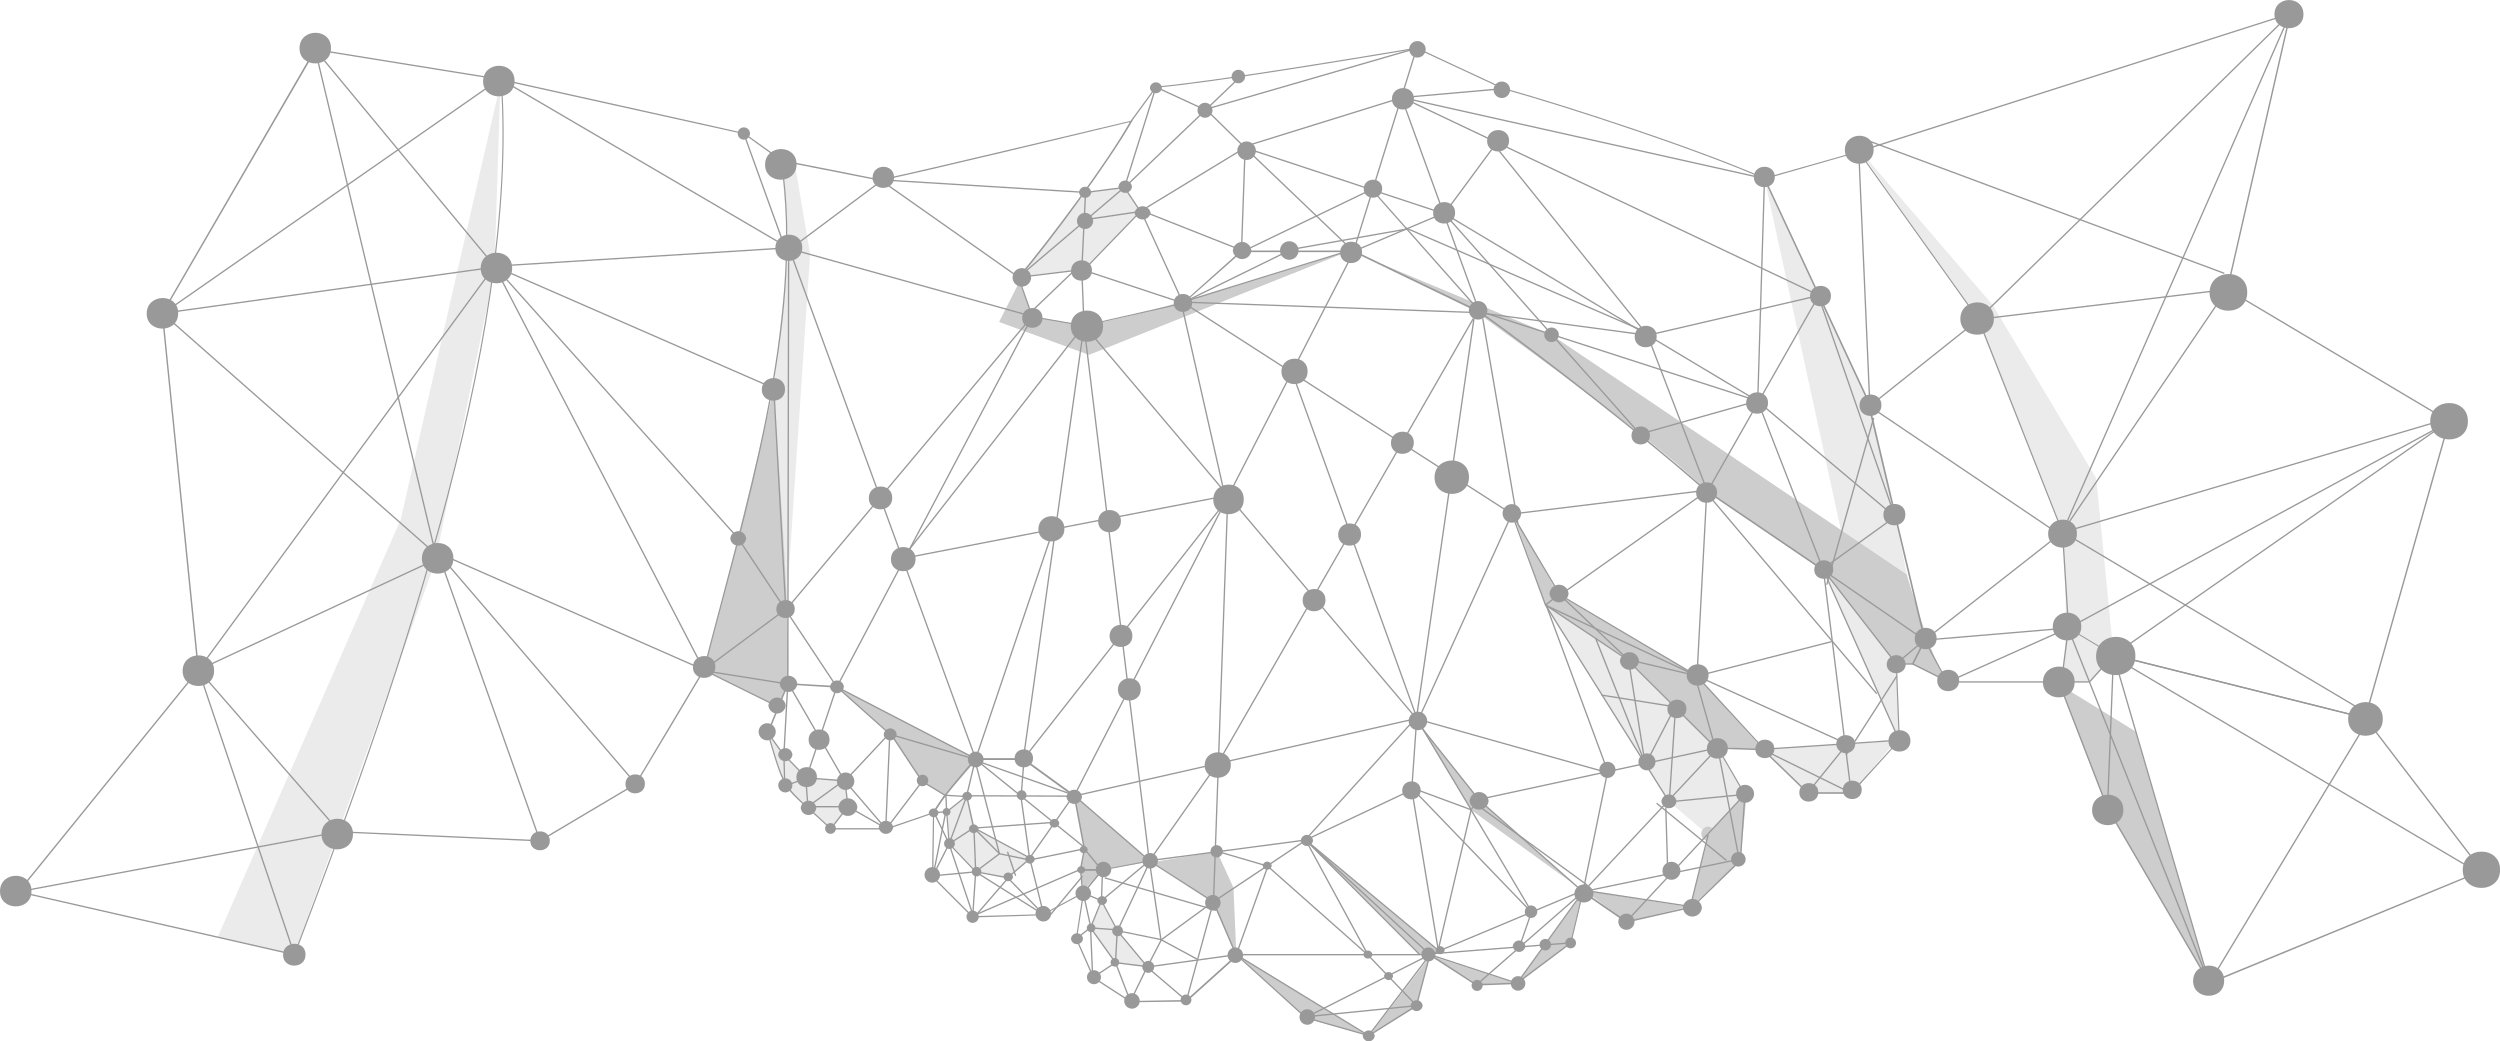 <svg xmlns="http://www.w3.org/2000/svg" id="Layer_1" data-name="Layer 1" viewBox="0 0 464.75 193.6"><defs><style>.cls-1{opacity:0.4;}.cls-2{fill:#ccc;}.cls-3{fill:#818181;}.cls-4{fill:#010101;}</style></defs><g class="cls-1"><path class="cls-2" d="M64.29,333.56l34-77.58c4.5-19.79,14-61.39,18.52-80.92l-1.11,34.68-11,54.18c-5.5,15.22-21,58.33-26.18,73ZM369.42,187.27l21.92,31.38,15.87,40c.5,6.46,1.11,21.28-.18,27.58h5.2l4.46-5.16-3.21-32.73-19.22-32.17Zm7.43,109.8-.37-14-13.28-17Zm-25.72,1.58,8.91,8.08,7.9.09,8.26-9.56Zm-21.71,2.53,4.67,7.31,7.24,6.13,6.9-7.31-5.09-8.85-7.52-7-9.38-9.4L311.18,272Zm-159-95.41-2.86,26L170,272.14l4.39-65.47-2.86-16.85-2.51-.56ZM366,257.93l12.25,8.22c-1.22-6.54-5.23-24.64-6.73-31.39-4.83-10.37-14.67-31.25-19.59-41.6Zm-139.48,74,4.65,6.5,5.94.75-5.43-6.36-3.11-5.9Zm-26.28-15.6,5,5.3,5.92,1,4.14-3.53-10.3-5.57-1.46-6.13-3.71,3ZM173.7,304a64.39,64.39,0,0,1-6.94-7.94c3.24,11.76,3,9.3,11.47,17.41l3.2-4.11-.56-4.81Zm39.53-93.14,11.87-1.3,10.7-10.87L233,194.28l-7.39.93Z" transform="translate(-23.79 -159.43)"></path><path class="cls-3" d="M299.13,308.49l18.2,16L297.27,310l-9.61-15.88Zm6-53.39,5.95,16.81,15.41,10.21,16,16.16,9,.46-12.26-13.65L313.52,270Zm36.45,59.1L338,328.13l9.33-8.77,1.19-12.61Zm-15.46,16.58L337.43,328l-19.17-3.06ZM154.64,284l13.93,6.87,1.67-4.27c.69-9.21-2-45-2.67-54.76C164.61,244.87,158.16,271.13,154.64,284Zm54.88-64.72,16.71,6.12,48.71-19.45c-11.28,3.66-38,12-49.4,14l-9.84-1.66-2.37-6.56Zm66.39-12.73,21.92,10.59c9.34,6.78,35.67,25.68,43.36,33.71l21.61,14.76,13.49,17.13,3.07.14,5.94,3c-2.26-4.27-5.69-15-7.06-19.69l-66-44.48Zm14.26,130.7,8.31,5.16,6.78-.28Zm25.67-2.55,2.23-9.29L305.7,342.32Zm-28.69,11.7,2.37-9L278.1,352.23ZM266.53,315.6l21.18,21.26a10.46,10.46,0,0,0,3.73-.51Zm-17.27,11.65,4.37,9.66-.54-12.47L250,317.69l-12.26,2.08Zm-20.33-6.18,8.75-1.48-14.14-12.21,1.86,9.79-.77,3.84.54,3.92ZM189.28,296l5.85,8.77,4.5,2.42,5.85-6.64-26.09-13.4ZM254,337.12l12.64,11.66,11.32,3.1Zm152.58-50.45,9,23.31,18.76,31.76L420.77,295.4Zm-65.28,26.42a1.35,1.35,0,0,0,0,2.69A1.35,1.35,0,0,0,341.33,313.09Z" transform="translate(-23.79 -159.43)"></path><path class="cls-4" d="M278.25,352.08l-11.78-3.36S253.58,337,253.54,337l.17-.18L266.6,348.5l11.62,3.32L287,346.3l2.54-9.59,8.75,5.64,7.44-.27,10-7.47L318,325l8.19,5.65,12.17-2.77,8.85-8.58.83-12.17-5.11-8.8,8.63.29,8.36,8.08h8l8.84-9.67-.55-14.12-13.48-17.35-22.12-15c-9.78-8.81-31-25.34-41.79-33l-23.36-11.26H254.61s-10.84,9.63-10.89,9.61-18.41,4.2-18.43,4.18l-9.68-1.69L213,211c5.67-6.76,16.54-21.25,20.82-28.88-9.55,2.3-37.25,9-46.4,10.92l-18.25-3.59c4.44,30-7.07,65.76-14.38,94.49l13.83,6.83-.11.22-14-6.92c7.36-28.89,18.91-64.81,14.4-94.93.14,0,18.36,3.6,18.52,3.65,9-1.89,37.53-8.8,46.94-11-4.36,7.74-15.31,22.47-21.08,29.31l2.51,7.12,9.52,1.66,18.33-4.17L254.51,206h21l23.4,11.28c10.82,7.7,32,24.19,41.8,33,0,0,22.17,15,22.17,15.06l13.54,17.43s.55,14.27.56,14.3L368,307h-8.18l-8.36-8.09-8.09-.26,4.92,8.47s-.84,12.31-.84,12.34l-9,8.7-12.35,2.8-8-5.5-2.2,9.34-10.09,7.57-7.6.28-8.53-5.5-2.47,9.36Z" transform="translate(-23.79 -159.43)"></path><path class="cls-4" d="M412.28,286.33H386l-6.82-3.41,2.26-4.53-10.57-44.51L351.69,192.7c-11.46-5.12-36.23-13.31-48.42-16.69l-16.14-7.51c-10.65,1.8-38,6.33-48.38,7.23L234.19,182l-.2-.14,4.62-6.33c10.38-.9,37.95-5.47,48.56-7.26l16.19,7.54c12.21,3.39,36.94,11.56,48.42,16.7l17.6-5,22.35,31.3s15.62,39.58,15.61,39.59l1.11,17.77,8.43,5.05Zm-26.21-.25h26.1l4.32-4.86-8.28-5s-1.13-17.86-1.12-17.87L391.5,218.85l-22.22-31.11L352,192.69s19.18,41.11,19.17,41.12l10.6,44.61-2.2,4.39Z" transform="translate(-23.79 -159.43)"></path><path class="cls-4" d="M78.58,337.05,27,325.28l33.52-41.34-6.68-66.29s28.46-49.12,28.47-49.14l34.74,5.6C120.74,223.31,95.82,291.79,78.58,337.05ZM27.46,325.13l51,11.63c17.19-45.14,42-113.42,38.39-162.43l-34.35-5.54L54.11,217.71,60.8,284Z" transform="translate(-23.79 -159.43)"></path><path class="cls-4" d="M124.22,315.86l-37.37-1.67v-.25l37.29,1.67,17.77-10.55,12.61-21.15.22.13s-12.63,21.22-12.67,21.22Z" transform="translate(-23.79 -159.43)"></path><path class="cls-4" d="M169,189.36l-6.94-5-45.11-10,.06-.24s45.17,10,45.17,10.05l7,5Z" transform="translate(-23.79 -159.43)"></path><path class="cls-4" d="M434.46,342.36l-19-32.69-9.06-23.42.23-.09,9.06,23.4L434.57,342,485,321.25l-21.67-28.33s15.58-55.08,15.59-55.13l-41.22-24.51,11.67-51.13-80,25.56-.08-.24,80.44-25.69L438,213.16l41.23,24.52s-15.59,55.13-15.61,55.19l21.79,28.49Z" transform="translate(-23.79 -159.43)"></path><path class="cls-4" d="M188.65,313.63H178.18c-9.07-8.61-8.14-5.68-11.79-18,0,0,3.75-9.18,3.77-9.22l9.23.56,10.45,9.34,5.48,8.3,4.26,2.56-2.14,3.43Zm-10.37-.25h10.33l8.66-2.95,2-3.14-4.11-2.48-5.47-8.31-10.36-9.24-9-.55-3.66,9C170.11,307.54,169.58,305.17,178.28,313.38Z" transform="translate(-23.79 -159.43)"></path><path class="cls-4" d="M204.55,330l-7.5-7.51.18-12c1.1-2.38,6.11-8.09,7.87-10.12h9l9.54,6.93,1.87,9.91-.71,3.78H229l-3.74,4.5-7.64,4.1Zm-7.26-7.61,7.36,7.35,12.92-.36,7.56-4.07,3.35-4h-4l.76-4-1.84-9.77-9.4-6.82h-8.82c-1.73,2-6.65,7.6-7.73,9.94Z" transform="translate(-23.79 -159.43)"></path><path class="cls-4" d="M233.91,345.76l-6.94-4.5L223.78,334s1.31-8.58,1.32-8.61l3.57-4.33,8.83-1.69,12,7.66s4.3,10.12,4.32,10.15-9.34,8.39-9.39,8.44Zm-6.74-4.67,6.81,4.42,10.31-.18,9.19-8.27-4.22-9.91-11.81-7.57-8.64,1.65-3.48,4.22L224,333.92Z" transform="translate(-23.79 -159.43)"></path><polygon class="cls-4" points="189.36 51.68 189.33 51.44 201.55 49.95 211.85 39.29 208.97 34.98 201.81 35.9 201.77 35.65 209.09 34.71 212.16 39.32 201.66 50.19 189.36 51.68"></polygon><path class="cls-4" d="M237.17,339.27l-6.08-.76-4.72-6.6,2.17-5.32,3.07,5.75,8.27,1.69Zm-5.94-1,5.8.72,2.48-4.79-8.06-1.65c0-.06-2.85-5.33-2.88-5.39l-1.92,4.71Z" transform="translate(-23.79 -159.43)"></path><path class="cls-4" d="M211.13,322.74l-6-1.13-5-5.26-.47-6.06,3.92-3.13,1.34,6.1,4.77,4.78,5.6,1.15Zm-5.91-1.36,5.84,1.09,3.67-3.14-5.18-1.07-4.88-4.88-1.26-5.78-3.51,2.81.45,5.83Z" transform="translate(-23.79 -159.43)"></path><polygon class="cls-4" points="157.78 150.09 150.18 150.09 150.18 149.84 157.5 149.84 156.97 145.28 149.85 144.72 145.86 140.6 146.01 146.08 145.77 146.09 145.59 139.97 149.96 144.48 157.19 145.04 157.78 150.09"></polygon><rect class="cls-4" x="169.69" y="304.68" width="4.03" height="0.25" transform="translate(-121.44 -77.88) rotate(-20.95)"></rect><rect class="cls-4" x="173.66" y="304.21" width="0.25" height="5.19" transform="translate(-46.61 -145.34) rotate(-4.36)"></rect><rect class="cls-4" x="173.18" y="306.82" width="8.34" height="0.25" transform="translate(-170.19 3.09) rotate(-35.94)"></rect><rect class="cls-4" x="197.26" y="311.9" width="9.11" height="0.25" transform="translate(-184.54 234.05) rotate(-69.77)"></rect><rect class="cls-4" x="204.87" y="313.39" width="0.25" height="8.11" transform="translate(-36.35 -150.96) rotate(-2.3)"></rect><rect class="cls-4" x="199.79" y="314.68" width="5.43" height="0.25" transform="translate(-162.93 2.44) rotate(-33.13)"></rect><rect class="cls-4" x="204.61" y="319.72" width="5.49" height="0.25" transform="translate(-174.39 29.37) rotate(-36.94)"></rect><rect class="cls-4" x="210.23" y="318.03" width="0.25" height="4.7" transform="matrix(0.95, -0.32, 0.32, 0.95, -114.31, -76.47)"></rect><rect class="cls-4" x="228.31" y="335.26" width="6.02" height="0.25" transform="translate(-140.02 388.57) rotate(-86.86)"></rect><rect class="cls-4" x="228.9" y="329.56" width="0.25" height="5.03" transform="translate(-142.86 376.52) rotate(-85.76)"></rect><rect class="cls-4" x="234.19" y="331.44" width="0.25" height="8.7" transform="translate(-184.45 68.39) rotate(-39.8)"></rect><rect class="cls-4" x="167.9" y="295.2" width="0.25" height="5.12" transform="translate(-166.17 -5) rotate(-35.78)"></rect><rect class="cls-4" x="163.3" y="293.02" width="13.16" height="0.25" transform="translate(-155.9 287.33) rotate(-86.87)"></rect><rect class="cls-4" x="167.61" y="295.46" width="17.82" height="0.25" transform="translate(-183.53 210.05) rotate(-71.55)"></rect><rect class="cls-4" x="178.86" y="300.05" width="12.32" height="0.25" transform="translate(-184.32 70.49) rotate(-46.86)"></rect><rect class="cls-4" x="175.42" y="285.13" width="0.25" height="20.76" transform="translate(-148 -32.12) rotate(-29.99)"></rect><rect class="cls-4" x="177.22" y="311.33" width="5.21" height="0.25" transform="translate(-200.16 102.34) rotate(-52.06)"></rect><rect class="cls-4" x="184.9" y="307.31" width="0.25" height="8.29" transform="translate(-200.98 158.28) rotate(-60.28)"></rect><rect class="cls-4" x="186.67" y="308.93" width="10.49" height="0.25" transform="translate(-194.12 116.03) rotate(-52.86)"></rect><rect class="cls-4" x="184.48" y="303.07" width="0.25" height="11.87" transform="translate(-180.52 35.31) rotate(-40.64)"></rect><rect class="cls-4" x="179.92" y="304.47" width="17.85" height="0.25" transform="translate(-147.38 320.73) rotate(-87.54)"></rect><rect class="cls-4" x="200.88" y="303.96" width="6.78" height="0.25" transform="translate(-162.75 272.67) rotate(-76.56)"></rect><rect class="cls-4" x="201.34" y="305.56" width="0.25" height="3.68" transform="translate(-141.85 329.61) rotate(-86.38)"></rect><rect class="cls-4" x="197.45" y="310.3" width="2.33" height="0.25" transform="translate(-41.94 -147.04) rotate(-3.42)"></rect><rect class="cls-4" x="199.58" y="307.14" width="0.25" height="3.21" transform="translate(-37.02 -150.46) rotate(-2.49)"></rect><rect class="cls-4" x="195.39" y="319.14" width="6.67" height="0.25" transform="translate(-199.72 192.35) rotate(-63.06)"></rect><rect class="cls-4" x="198.72" y="310.17" width="0.25" height="6.44" transform="translate(-139.83 -42.53) rotate(-25.64)"></rect><rect class="cls-4" x="192.53" y="316.1" width="11.88" height="0.25" transform="translate(-174.23 289.66) rotate(-78.74)"></rect><rect class="cls-4" x="202.36" y="315.92" width="0.25" height="14.11" transform="translate(-116.29 -77.91) rotate(-18.61)"></rect><rect class="cls-4" x="197.2" y="321.74" width="7.97" height="0.25" transform="translate(-52.78 -139.38) rotate(-5.32)"></rect><rect class="cls-4" x="200.69" y="325.55" width="8.38" height="0.25" transform="translate(-157.47 349.04) rotate(-86.19)"></rect><rect class="cls-4" x="214.32" y="321.24" width="0.25" height="9.55" transform="translate(-190.68 83.75) rotate(-44.41)"></rect><rect class="cls-4" x="203.18" y="326.27" width="9.58" height="0.25" transform="translate(-198.72 110.59) rotate(-49.12)"></rect><rect class="cls-4" x="215.83" y="325.15" width="10.78" height="0.25" transform="matrix(0.64, -0.77, 0.77, 0.64, -194.24, 129.18)"></rect><rect class="cls-4" x="224.75" y="321.11" width="0.25" height="4.59" transform="translate(-53.8 -136.35) rotate(-5.51)"></rect><rect class="cls-4" x="211.35" y="318" width="0.25" height="14.92" transform="translate(-200.41 171.84) rotate(-57.84)"></rect><rect class="cls-4" x="216.37" y="318.78" width="0.25" height="10.66" transform="translate(-95.73 -97.48) rotate(-13.99)"></rect><rect class="cls-4" x="203.85" y="325.24" width="21.62" height="0.25" transform="translate(-135.41 -47.35) rotate(-23.41)"></rect><rect class="cls-4" x="207.21" y="300.49" width="0.25" height="17.95" transform="translate(-95.47 -96.77) rotate(-14.68)"></rect><rect class="cls-4" x="209.87" y="310.21" width="0.25" height="11.84" transform="translate(-191.72 191.56) rotate(-61.68)"></rect><rect class="cls-4" x="214.28" y="307.46" width="0.25" height="11.53" transform="translate(-65.22 -126.62) rotate(-7.98)"></rect><rect class="cls-4" x="213.26" y="297.51" width="0.25" height="19.8" transform="translate(-118.57 360.28) rotate(-89.8)"></rect><rect class="cls-4" x="214.09" y="294.31" width="0.25" height="19.4" transform="translate(-167.54 245.45) rotate(-70.57)"></rect><rect class="cls-4" x="215.17" y="318.13" width="10.33" height="0.25" transform="translate(-83.01 -108.92) rotate(-11.54)"></rect><rect class="cls-4" x="212.22" y="313.07" width="14.05" height="0.25" transform="translate(-186.86 153.33) rotate(-54.94)"></rect><rect class="cls-4" x="215.15" y="295.91" width="0.25" height="25.8" transform="translate(-184 122.51) rotate(-51.03)"></rect><rect class="cls-4" x="225.77" y="323.88" width="5.76" height="0.25" transform="translate(-126.55 382.34) rotate(-88.1)"></rect><rect class="cls-4" x="226.63" y="324.18" width="0.25" height="3.9" transform="translate(-185.25 250.76) rotate(-67.41)"></rect><rect class="cls-4" x="223.56" y="332.79" width="3.31" height="0.25" transform="translate(-181.33 50.77) rotate(-38.15)"></rect><rect class="cls-4" x="225.77" y="325.45" width="0.25" height="6.52" transform="translate(-88.78 -103.61) rotate(-12.33)"></rect><rect class="cls-4" x="210.29" y="303.81" width="7.19" height="0.25" transform="translate(-129.61 334) rotate(-85.52)"></rect><rect class="cls-4" x="204.81" y="312.73" width="14.94" height="0.25" transform="translate(-45.55 -143.51) rotate(-4.09)"></rect><rect class="cls-4" x="226.79" y="339.58" width="4.76" height="0.25" transform="translate(-173.05 23.07) rotate(-33.44)"></rect><rect class="cls-4" x="226.59" y="331.89" width="0.25" height="9.2" transform="translate(-38.02 -149.4) rotate(-2.46)"></rect><rect class="cls-4" x="232.42" y="338.13" width="0.25" height="7.76" transform="translate(-131.07 -53.16) rotate(-21.04)"></rect><rect class="cls-4" x="240.51" y="337.43" width="0.25" height="9.73" transform="translate(-199.75 143.89) rotate(-49.55)"></rect><rect class="cls-4" x="237.32" y="336.13" width="19.06" height="0.25" transform="translate(-166.39 326.28) rotate(-74.71)"></rect><rect class="cls-4" x="231.91" y="342.26" width="7.23" height="0.25" transform="translate(-199.16 245.15) rotate(-64.09)"></rect><rect class="cls-4" x="237.11" y="337.91" width="16.59" height="0.25" transform="translate(-67.72 -122.69) rotate(-7.86)"></rect><rect class="cls-4" x="238.44" y="319.37" width="0.25" height="15.04" transform="translate(-68.7 -121.36) rotate(-8.34)"></rect><rect class="cls-4" x="238.84" y="313.27" width="0.25" height="21.62" transform="matrix(0.28, -0.96, 0.96, 0.28, -162.27, 304.89)"></rect><rect class="cls-4" x="227.21" y="323.04" width="11.6" height="0.25" transform="translate(-176.74 64.92) rotate(-39.85)"></rect><polygon class="cls-4" points="207.85 173.07 207.62 172.96 213.8 159.8 214.02 159.91 207.85 173.07"></polygon><rect class="cls-4" x="238.55" y="330.47" width="11.96" height="0.25" transform="translate(-171.8 48.66) rotate(-36.18)"></rect><rect class="cls-4" x="242.87" y="331.97" width="0.25" height="7.91" transform="translate(-191.85 230.69) rotate(-61.63)"></rect><rect class="cls-4" x="226.86" y="316.65" width="0.25" height="5.01" transform="translate(-174.72 56.94) rotate(-39.36)"></rect><rect class="cls-4" x="229.83" y="177.35" width="36.03" height="0.25"></rect><rect class="cls-4" x="266.58" y="347.28" width="20.62" height="0.25" transform="translate(-57.04 -130.1) rotate(-5.72)"></rect><rect class="cls-4" x="288.45" y="330.79" width="31.01" height="0.25" transform="translate(-128.14 -16.09) rotate(-22.76)"></rect><rect class="cls-4" x="289.8" y="335.58" width="26.08" height="0.25" transform="translate(-49.11 -134.73) rotate(-4.48)"></rect><rect class="cls-4" x="312.28" y="311.71" width="36.66" height="0.25" transform="translate(-146.77 180.73) rotate(-46.9)"></rect><rect class="cls-4" x="320.99" y="318.82" width="32.33" height="0.25" transform="translate(-149.81 189.03) rotate(-47.06)"></rect><rect class="cls-4" x="317.76" y="322.07" width="29.68" height="0.25" transform="translate(-82.33 -85.11) rotate(-11.73)"></rect><rect class="cls-4" x="295.05" y="333.72" width="26.26" height="0.25" transform="translate(-167.33 125.61) rotate(-41.12)"></rect><rect class="cls-4" x="265.14" y="342.63" width="25.91" height="0.25" transform="translate(-148.52 2.88) rotate(-26.82)"></rect><rect class="cls-4" x="345.01" y="298.27" width="0.25" height="21.09" transform="translate(-76.02 -88.5) rotate(-10.91)"></rect><rect class="cls-4" x="328.21" y="316.27" width="0.25" height="20.38" transform="translate(-67.57 442.55) rotate(-81.35)"></rect><rect class="cls-4" x="359.59" y="293.62" width="0.25" height="18.31" transform="translate(-94.49 332.62) rotate(-63.82)"></rect><rect class="cls-4" x="369.69" y="263.97" width="0.25" height="34.59" transform="translate(-106.22 15.28) rotate(-24)"></rect><rect class="cls-4" x="351.47" y="297.78" width="25.41" height="0.25" transform="translate(-42.77 -134.6) rotate(-3.81)"></rect><rect class="cls-4" x="357.77" y="302.33" width="11.22" height="0.25" transform="translate(-124.1 235.31) rotate(-51.03)"></rect><rect class="cls-4" x="365.24" y="265.43" width="0.25" height="41.55" transform="translate(-56.37 -112.07) rotate(-7.1)"></rect><rect class="cls-4" x="332.7" y="321.25" width="13.92" height="0.25" transform="translate(-77.69 414.46) rotate(-76.1)"></rect><polygon class="cls-4" points="282.12 182.84 281.92 182.69 294.18 165.7 294.38 165.85 282.12 182.84"></polygon><rect class="cls-4" x="297.61" y="331.05" width="0.25" height="17" transform="translate(-141.43 357.35) rotate(-71.86)"></rect><rect class="cls-4" x="265.81" y="330.01" width="0.25" height="28.84" transform="translate(-190.43 232.24) rotate(-58.56)"></rect><rect class="cls-4" x="274.5" y="344.3" width="18.89" height="0.25" transform="translate(-185.88 202.74) rotate(-52.78)"></rect><rect class="cls-4" x="277.97" y="310.53" width="0.25" height="31.44" transform="translate(-174.07 150.2) rotate(-47.33)"></rect><rect class="cls-4" x="292.67" y="291.11" width="0.25" height="19.03" transform="translate(-147.25 87.92) rotate(-38.46)"></rect><rect class="cls-4" x="308.27" y="303.71" width="0.25" height="25.85" transform="translate(-156.9 178.33) rotate(-48.49)"></rect><rect class="cls-4" x="277" y="311.23" width="0.25" height="30.01" transform="translate(-173.23 131.13) rotate(-44.87)"></rect><polygon class="cls-4" points="267.27 176.73 242.66 156.26 242.82 156.07 267.43 176.54 267.27 176.73"></polygon><rect class="cls-4" x="292.09" y="291.68" width="0.25" height="19.7" transform="translate(-137.2 33.55) rotate(-30.92)"></rect><rect class="cls-4" x="307.55" y="304.7" width="0.25" height="25.78" transform="matrix(0.59, -0.81, 0.81, 0.59, -154.13, 218.79)"></rect><rect class="cls-4" x="296.71" y="309.06" width="2.43" height="0.25" transform="translate(-155.22 153.66) rotate(-46.58)"></rect><rect class="cls-4" x="309.22" y="253.79" width="0.25" height="17.49" transform="translate(-114.41 34.95) rotate(-30.65)"></rect><rect class="cls-4" x="345.39" y="282.65" width="0.25" height="18.53" transform="translate(-130.22 151.18) rotate(-42.56)"></rect><rect class="cls-4" x="326.4" y="262.79" width="0.25" height="29.56" transform="translate(-102.39 257.94) rotate(-59.41)"></rect><rect class="cls-4" x="334.52" y="278.53" width="0.25" height="23.7" transform="translate(-131.02 163.48) rotate(-45.16)"></rect><rect class="cls-4" x="307.87" y="254.45" width="0.25" height="18.01" transform="translate(-95.85 -36.81) rotate(-20.21)"></rect><rect class="cls-4" x="318.59" y="267.94" width="0.25" height="18.12" transform="translate(-112.45 228.73) rotate(-56.26)"></rect><rect class="cls-4" x="310.76" y="270.81" width="3.1" height="0.25" transform="translate(-124.69 97.29) rotate(-38.97)"></rect><rect class="cls-4" x="332.62" y="276.88" width="0.25" height="13.36" transform="translate(-43.39 382.94) rotate(-76.74)"></rect><rect class="cls-4" x="341.02" y="284.83" width="0.25" height="14.17" transform="matrix(0.96, -0.27, 0.27, 0.96, -89.68, -57.04)"></rect><rect class="cls-4" x="320.04" y="267.32" width="0.25" height="17.54" transform="translate(-124.28 158.85) rotate(-46.5)"></rect><rect class="cls-4" x="325.09" y="263.04" width="0.25" height="30.98" transform="translate(-88.66 295.67) rotate(-64.93)"></rect><rect class="cls-4" x="352.95" y="276.17" width="0.25" height="30.38" transform="translate(-81.81 333.31) rotate(-65.63)"></rect><rect class="cls-4" x="298.2" y="303.15" width="45.46" height="0.25" transform="translate(-80.58 -84.86) rotate(-12.19)"></rect><rect class="cls-4" x="340.49" y="305.4" width="0.25" height="16.86" transform="matrix(0.63, -0.77, 0.77, 0.63, -141.78, 219.2)"></rect><rect class="cls-4" x="327.95" y="282" width="0.25" height="19.66" transform="translate(-65.85 -103.83) rotate(-9.11)"></rect><rect class="cls-4" x="326.01" y="299.73" width="17.31" height="0.25" transform="translate(-10.54 454.45) rotate(-86.19)"></rect><rect class="cls-4" x="326.38" y="296.07" width="12.02" height="0.25" transform="translate(-107.09 296.17) rotate(-62.68)"></rect><rect class="cls-4" x="334.05" y="307.67" width="14.14" height="0.25" transform="translate(-52.21 -124.67) rotate(-5.6)"></rect><polygon class="cls-4" points="310.19 149.13 287.21 112.54 287.42 112.41 310.4 148.99 310.19 149.13"></polygon><rect class="cls-4" x="324.84" y="277.26" width="0.25" height="24.57" transform="translate(-107.62 -19.33) rotate(-21.62)"></rect><rect class="cls-4" x="328.21" y="282.85" width="0.25" height="13.82" transform="translate(-33.42 408.8) rotate(-80.92)"></rect><rect class="cls-4" x="334.17" y="308.49" width="0.25" height="12.82" transform="matrix(1, -0.03, 0.03, 1, -33.88, -148.37)"></rect><rect class="cls-4" x="316.76" y="270.55" width="0.25" height="33.27" transform="translate(-103.83 -31.44) rotate(-20.33)"></rect><rect class="cls-4" x="308.92" y="313.87" width="22.89" height="0.25" transform="translate(-75.38 405.31) rotate(-78.41)"></rect><rect class="cls-4" x="302.72" y="308.45" width="0.25" height="21.82" transform="translate(-144.42 40.03) rotate(-30.71)"></rect><rect class="cls-4" x="303.9" y="331.95" width="7.08" height="0.25" transform="translate(-130.88 354.2) rotate(-70.86)"></rect><rect class="cls-4" x="272.21" y="314.12" width="0.25" height="24.35" transform="translate(-146.41 9.86) rotate(-28.47)"></rect><rect class="cls-4" x="282.52" y="335.19" width="0.25" height="13" transform="translate(-181.69 131.59) rotate(-43.84)"></rect><rect class="cls-4" x="338.84" y="281.76" width="25.88" height="0.25" transform="translate(-82.73 -63.35) rotate(-14.36)"></rect><rect class="cls-4" x="218.1" y="202.21" width="14.27" height="0.25" transform="translate(-11.64 258) rotate(-87.2)"></rect><rect class="cls-4" x="210.07" y="202.51" width="25.82" height="0.25" transform="translate(-101.95 33.23) rotate(-40.37)"></rect><rect class="cls-4" x="225.39" y="199.38" width="10.47" height="0.25" transform="translate(-50.55 -123.46) rotate(-8.43)"></rect><rect class="cls-4" x="224.98" y="209.46" width="0.25" height="10.47" transform="translate(-32.3 -150.15) rotate(-2.32)"></rect><rect class="cls-4" x="213.94" y="213.73" width="12.72" height="0.25" transform="matrix(0.72, -0.69, 0.69, 0.72, -110.52, 52.2)"></rect><rect class="cls-4" x="234.27" y="202.88" width="0.25" height="19.59" transform="translate(-64.88 209.07) rotate(-71.71)"></rect><rect class="cls-4" x="239.6" y="197.68" width="0.25" height="18.76" transform="translate(-88.18 -41.02) rotate(-24.57)"></rect><rect class="cls-4" x="245.03" y="192.18" width="0.25" height="20.07" transform="translate(-56.85 196.38) rotate(-68.42)"></rect><rect class="cls-4" x="225.97" y="184.82" width="19.56" height="0.25" transform="translate(-34.96 195.27) rotate(-72.62)"></rect><rect class="cls-4" x="228.7" y="183.85" width="29.85" height="0.25" transform="translate(-83.39 60.01) rotate(-43.73)"></rect><rect class="cls-4" x="234.14" y="192.69" width="22.77" height="0.25" transform="translate(-88.25 -3.67) rotate(-31.33)"></rect><rect class="cls-4" x="265.19" y="182.59" width="0.25" height="27.84" transform="translate(-83.86 93.08) rotate(-46.29)"></rect><rect class="cls-4" x="245.28" y="196.39" width="19.25" height="0.25" transform="translate(25.75 284.92) rotate(-87.98)"></rect><rect class="cls-4" x="251.47" y="178.19" width="0.25" height="10.24" transform="translate(-79.24 75.12) rotate(-45.55)"></rect><rect class="cls-4" x="261.46" y="187.16" width="39.62" height="0.25" transform="translate(-4.86 240.85) rotate(-72.73)"></rect><rect class="cls-4" x="317.99" y="150.59" width="0.25" height="68.98" transform="translate(44.32 295.75) rotate(-77.4)"></rect><rect class="cls-4" x="350.94" y="249.84" width="32.3" height="0.25" transform="matrix(0.27, -0.96, 0.96, 0.27, 4.87, 378.12)"></rect><rect class="cls-4" x="352.5" y="123.31" width="3.06" height="0.25"></rect><rect class="cls-4" x="372.06" y="260.52" width="0.25" height="22.83" transform="translate(-86.61 264.98) rotate(-55.47)"></rect><rect class="cls-4" x="375.48" y="280.51" width="6.92" height="0.25" transform="translate(-115.48 150.59) rotate(-40.1)"></rect><rect class="cls-4" x="361.08" y="260.21" width="16.56" height="0.25" transform="translate(-106.3 105.59) rotate(-35.77)"></rect><rect class="cls-4" x="356.46" y="232.84" width="0.25" height="33.47" transform="translate(-89.96 -13.4) rotate(-21.23)"></rect><rect class="cls-4" x="368.54" y="226.75" width="25.9" height="0.25" transform="translate(-82.02 127.9) rotate(-38.57)"></rect><rect class="cls-4" x="370.23" y="187.57" width="0.25" height="46.85" transform="translate(-32.64 -143.08) rotate(-2.5)"></rect><rect class="cls-4" x="383.55" y="277.89" width="0.25" height="8.91" transform="translate(-111.4 53.47) rotate(-27.97)"></rect><rect class="cls-4" x="384.69" y="281.1" width="24.72" height="0.25" transform="translate(-104.03 27.27) rotate(-24.11)"></rect><rect class="cls-4" x="410.15" y="276.01" width="0.25" height="10.57" transform="translate(-98.65 11.87) rotate(-21.66)"></rect><rect class="cls-4" x="381.54" y="277.17" width="26.84" height="0.25" transform="translate(-45.7 -125.26) rotate(-4.82)"></rect><rect class="cls-4" x="378.13" y="268.25" width="32.54" height="0.25" transform="translate(-105.36 141.12) rotate(-38.1)"></rect><rect class="cls-4" x="389.17" y="224.81" width="0.25" height="43.11" transform="matrix(0.56, -0.83, 0.83, 0.56, -55.66, 273.68)"></rect><rect class="cls-4" x="330.35" y="232.6" width="42.29" height="0.25" transform="translate(-48.34 263.81) rotate(-60.38)"></rect><rect class="cls-4" x="291.41" y="176.39" width="0.25" height="41.99" transform="translate(-73.69 -47.95) rotate(-19.98)"></rect><rect class="cls-4" x="324.28" y="198.11" width="0.25" height="54.88" transform="translate(-13.65 305.59) rotate(-72.12)"></rect><polygon class="cls-4" points="251.71 46.82 251.61 46.59 268.23 39.56 268.32 39.79 251.71 46.82"></polygon><rect class="cls-4" x="321.5" y="182.53" width="0.25" height="68.34" transform="translate(-53.29 221.93) rotate(-59.1)"></rect><rect class="cls-4" x="254.51" y="181.99" width="30.63" height="0.25" transform="translate(-65.69 -71.13) rotate(-17.27)"></rect><rect class="cls-4" x="323.08" y="153.06" width="0.25" height="85.77" transform="translate(-16.18 244.5) rotate(-64.61)"></rect><rect class="cls-4" x="247.62" y="321.21" width="20.65" height="0.25" transform="translate(-158.72 37.63) rotate(-33.69)"></rect><rect class="cls-4" x="268.69" y="316.27" width="0.25" height="24.93" transform="translate(-179.3 152.6) rotate(-48.47)"></rect><rect class="cls-4" x="280.08" y="299.55" width="13.22" height="0.25" transform="translate(-56.18 405.16) rotate(-85.97)"></rect><rect class="cls-4" x="297.19" y="301.42" width="0.25" height="31.98" transform="translate(-160.82 135.74) rotate(-43.94)"></rect><rect class="cls-4" x="291.62" y="302.04" width="0.25" height="11.78" transform="translate(-122.05 315.35) rotate(-69.71)"></rect><rect class="cls-4" x="129.2" y="245.32" width="82.27" height="0.25" transform="translate(-99.24 255.85) rotate(-89.89)"></rect><rect class="cls-4" x="162.36" y="277.5" width="0.25" height="15.7" transform="translate(-168.6 241.67) rotate(-80.98)"></rect><rect class="cls-4" x="197.12" y="290.24" width="0.25" height="16.11" transform="translate(-168.25 244.33) rotate(-73.68)"></rect><rect class="cls-4" x="187.67" y="202.42" width="0.25" height="101.16" transform="translate(-99.23 -79.59) rotate(-20.08)"></rect><rect class="cls-4" x="192.12" y="279.29" width="0.25" height="29.07" transform="translate(-180.87 169.95) rotate(-62.62)"></rect><rect class="cls-4" x="170.06" y="256.77" width="0.25" height="33.13" transform="translate(-146.55 -19.75) rotate(-33.57)"></rect><rect class="cls-4" x="230.38" y="304.2" width="0.25" height="18.43" transform="translate(-181.1 122.91) rotate(-49.09)"></rect><rect class="cls-4" x="237.34" y="317.4" width="29.32" height="0.25" transform="translate(-63.16 -123.74) rotate(-7.52)"></rect><rect class="cls-4" x="265.48" y="310.81" width="21.79" height="0.25" transform="translate(-130.21 -11.38) rotate(-25.32)"></rect><rect class="cls-4" x="288.56" y="306.06" width="0.25" height="30.21" transform="translate(-72.26 -108.12) rotate(-9.38)"></rect><rect class="cls-4" x="304.85" y="279.57" width="0.25" height="37.04" transform="translate(-88.35 351.54) rotate(-74.29)"></rect><rect class="cls-4" x="222.47" y="300.05" width="65.95" height="0.25" transform="translate(-83.78 -95.6) rotate(-12.76)"></rect><rect class="cls-4" x="275.43" y="273.83" width="41.64" height="0.25" transform="translate(-99.58 270.72) rotate(-65.54)"></rect><rect class="cls-4" x="304.75" y="252.65" width="36.67" height="0.25" transform="translate(-52.04 -118.43) rotate(-6.96)"></rect><rect class="cls-4" x="256.11" y="208.61" width="0.25" height="95.79" transform="translate(-128.84 66.59) rotate(-40.21)"></rect><rect class="cls-4" x="274.13" y="198.87" width="0.25" height="72.85" transform="translate(-95.81 179.18) rotate(-57.24)"></rect><rect class="cls-4" x="301.46" y="216.84" width="0.25" height="38.46" transform="matrix(0.99, -0.17, 0.17, 0.99, -59.8, -104.23)"></rect><rect class="cls-4" x="242.89" y="210.61" width="32.92" height="0.25" transform="translate(-74.42 -73.54) rotate(-17.16)"></rect><rect class="cls-4" x="323.13" y="267.98" width="34.03" height="0.25" transform="translate(30.66 434.18) rotate(-86.97)"></rect><rect class="cls-4" x="363.18" y="228.03" width="0.25" height="33.41" transform="translate(-81.7 205.59) rotate(-49.9)"></rect><rect class="cls-4" x="179.01" y="260.09" width="81.36" height="0.25" transform="translate(-92.28 282.26) rotate(-82.03)"></rect><rect class="cls-4" x="193.08" y="188.62" width="0.25" height="46.71" transform="translate(-86.69 181.68) rotate(-74.41)"></rect><rect class="cls-4" x="200.16" y="186.21" width="0.25" height="31.46" transform="translate(-103.93 90.03) rotate(-54.86)"></rect><rect class="cls-4" x="168.57" y="199.17" width="21.39" height="0.25" transform="translate(-107.44 -12.41) rotate(-36.78)"></rect><rect class="cls-4" x="206.59" y="175.14" width="0.25" height="37.82" transform="translate(-23.45 229.02) rotate(-86.48)"></rect><rect class="cls-4" x="158.58" y="252.57" width="77.89" height="0.25" transform="translate(-141.94 150.05) rotate(-62.18)"></rect><rect class="cls-4" x="192.61" y="256.63" width="113.78" height="0.25" transform="translate(-116.69 201.93) rotate(-62.81)"></rect><rect class="cls-4" x="362.86" y="290.12" width="17.49" height="0.25" transform="matrix(0.54, -0.84, 0.84, 0.54, -96.58, 288.44)"></rect><rect class="cls-4" x="356.74" y="245.31" width="0.25" height="48.92" transform="translate(-113.6 135.13) rotate(-40.27)"></rect><rect class="cls-4" x="212.91" y="289.17" width="75.59" height="0.25" transform="translate(-71.03 370.23) rotate(-87.98)"></rect><rect class="cls-4" x="328.23" y="236.94" width="22.72" height="0.25" transform="translate(-75.38 -58.38) rotate(-15.75)"></rect><rect class="cls-4" x="288.96" y="192.41" width="16.44" height="0.25" transform="translate(-57.98 157.93) rotate(-53.58)"></rect><rect class="cls-4" x="273.65" y="173.51" width="0.25" height="39.03" transform="translate(-19.26 232.89) rotate(-71.69)"></rect><rect class="cls-4" x="270.9" y="189.14" width="0.25" height="54.84" transform="translate(21.17 320.28) rotate(-87.96)"></rect><rect class="cls-4" x="310.36" y="192.25" width="0.25" height="54.79" transform="translate(-91.35 101.87) rotate(-41.57)"></rect><rect class="cls-4" x="335.5" y="220.73" width="0.25" height="31.13" transform="translate(-86.14 -23.63) rotate(-20.98)"></rect><rect class="cls-4" x="314.12" y="203.7" width="0.25" height="31.9" transform="translate(31.11 342.6) rotate(-82.39)"></rect><polygon class="cls-4" points="274.82 57.77 255 35.39 255.18 35.23 275.01 57.6 274.82 57.77"></polygon><rect class="cls-4" x="253.52" y="200.28" width="26.5" height="0.25" transform="translate(-84.33 -23.84) rotate(-25.71)"></rect><rect class="cls-4" x="254.59" y="314.12" width="0.25" height="9.92" transform="translate(-146.86 314.48) rotate(-73.69)"></rect><rect class="cls-4" x="261.56" y="303.96" width="30.6" height="0.25" transform="translate(-158.17 145.27) rotate(-47.77)"></rect><rect class="cls-4" x="380.01" y="190.25" width="81.16" height="0.25" transform="translate(-36.88 189.26) rotate(-44.41)"></rect><rect class="cls-4" x="395.26" y="235.66" width="54.55" height="0.25" transform="translate(-33.71 293.41) rotate(-55.82)"></rect><rect class="cls-4" x="405.69" y="247.64" width="74.93" height="0.25" transform="translate(-75.82 -23.77) rotate(-16.45)"></rect><rect class="cls-4" x="439.96" y="262.92" width="0.25" height="48.24" transform="translate(31.08 484.94) rotate(-75.96)"></rect><rect class="cls-4" x="403.44" y="256.83" width="80.53" height="0.25" transform="translate(-92.62 83.11) rotate(-28.46)"></rect><rect class="cls-4" x="423.25" y="284.07" width="0.25" height="60.27" transform="translate(-109.97 19.4) rotate(-21.7)"></rect><rect class="cls-4" x="425.48" y="279.92" width="0.25" height="63.56" transform="translate(-94.14 -27.53) rotate(-16.29)"></rect><rect class="cls-4" x="439.96" y="262.92" width="0.25" height="48.24" transform="translate(31.08 484.94) rotate(-75.96)"></rect><rect class="cls-4" x="242.29" y="210.87" width="21.93" height="0.25" transform="translate(-90.81 -26.43) rotate(-26.11)"></rect><rect class="cls-4" x="263.11" y="203.81" width="22.44" height="0.25" transform="translate(-55.07 -108.63) rotate(-10.01)"></rect><rect class="cls-4" x="307.57" y="186.95" width="0.25" height="49.34" transform="translate(-32.7 250.23) rotate(-66.55)"></rect><rect class="cls-4" x="280.8" y="322.9" width="26.8" height="0.25" transform="translate(-111.33 376.13) rotate(-76.78)"></rect><rect class="cls-4" x="330.46" y="213.17" width="41.39" height="0.25" transform="translate(103.53 398.39) rotate(-88.26)"></rect><rect class="cls-4" x="329.62" y="217.92" width="32.75" height="0.25" transform="translate(-64.17 -75.45) rotate(-13.08)"></rect><rect class="cls-4" x="368.86" y="213.35" width="0.25" height="43.34" transform="translate(-80.44 -25.51) rotate(-19.13)"></rect><rect class="cls-4" x="168.63" y="231.58" width="0.25" height="41.22" transform="translate(-37.18 -149.94) rotate(-3.1)"></rect><rect class="cls-4" x="157.18" y="245.39" width="71.22" height="0.25" transform="translate(-143 75.95) rotate(-50)"></rect><rect class="cls-4" x="152.8" y="278.28" width="18.72" height="0.25" transform="translate(-157.77 -7.96) rotate(-36.58)"></rect><rect class="cls-4" x="114.59" y="260.62" width="0.25" height="56.74" transform="translate(-113.69 -104.56) rotate(-19.5)"></rect><rect class="cls-4" x="143.7" y="158.81" width="0.25" height="62.3" transform="translate(-116.57 58.66) rotate(-59.65)"></rect><rect class="cls-4" x="115.67" y="207.08" width="54.81" height="0.25" transform="translate(-36.47 -150.09) rotate(-3.58)"></rect><rect class="cls-4" x="129.82" y="246.13" width="0.25" height="53.97" transform="translate(-196.17 122.66) rotate(-66.26)"></rect><rect class="cls-4" x="141.56" y="191.93" width="0.25" height="56.66" transform="translate(-140.68 102.48) rotate(-66.4)"></rect><rect class="cls-4" x="135.1" y="204.16" width="0.25" height="84.71" transform="translate(-122.13 -69.46) rotate(-27.42)"></rect><rect class="cls-4" x="123.5" y="255.45" width="0.25" height="56.5" transform="translate(-178.66 -10.68) rotate(-40.6)"></rect><rect class="cls-4" x="53.68" y="213.24" width="62.65" height="0.25" transform="translate(-52.37 -145.69) rotate(-7.92)"></rect><rect class="cls-4" x="99.09" y="162.59" width="0.25" height="52.73" transform="translate(-121.53 -52.69) rotate(-39.64)"></rect><rect class="cls-4" x="58.36" y="273.41" width="49.48" height="0.25" transform="translate(-131.47 -98.81) rotate(-24.96)"></rect><rect class="cls-4" x="79.63" y="206.04" width="0.25" height="68.69" transform="translate(-177.13 -18.13) rotate(-48.62)"></rect><rect class="cls-4" x="73.64" y="279.08" width="0.25" height="39.89" transform="translate(-201.99 -37.54) rotate(-41.04)"></rect><rect class="cls-4" x="26.72" y="319.51" width="60.65" height="0.25" transform="translate(-81.54 -143.51) rotate(-10.59)"></rect><rect class="cls-4" x="401.91" y="295.28" width="28.44" height="0.25" transform="translate(80.9 540.24) rotate(-87.76)"></rect><rect class="cls-4" x="402.62" y="281.07" width="10.11" height="0.25" transform="translate(52.51 489.81) rotate(-82.6)"></rect><polygon class="cls-4" points="410.83 182.83 410.61 182.7 439.86 134.23 440.08 134.36 410.83 182.83"></polygon><rect class="cls-4" x="165.85" y="183.57" width="0.25" height="22.96" transform="translate(-80.19 -91.43) rotate(-19.86)"></rect><rect class="cls-4" x="138.41" y="200.66" width="0.25" height="67.47" transform="translate(-144.79 -7.35) rotate(-41.82)"></rect><rect class="cls-4" x="275.43" y="226.48" width="0.25" height="68.3" transform="translate(-95.9 -50.43) rotate(-19.84)"></rect><rect class="cls-4" x="247.83" y="328.57" width="17.45" height="0.25" transform="translate(-163.04 300.39) rotate(-70.36)"></rect><rect class="cls-4" x="310.69" y="260.18" width="33.7" height="0.25" transform="translate(-113.99 77.72) rotate(-35.3)"></rect><rect class="cls-4" x="315.64" y="181.23" width="0.25" height="45.57" transform="translate(-81.94 83.55) rotate(-38.82)"></rect><rect class="cls-4" x="246.92" y="173.96" width="41.04" height="0.25" transform="translate(-61.67 -78.16) rotate(-16.15)"></rect><rect class="cls-4" x="243.08" y="172.72" width="0.25" height="9.97" transform="translate(-43.85 164.62) rotate(-65.22)"></rect><rect class="cls-4" x="284.42" y="176.6" width="18.92" height="0.25" transform="translate(-38.19 -132.92) rotate(-5.04)"></rect><rect class="cls-4" x="190.94" y="257.28" width="61.67" height="0.25" transform="translate(-68.72 -112.53) rotate(-10.97)"></rect><rect class="cls-4" x="180.92" y="241.48" width="54.98" height="0.25" transform="translate(-134.06 97.98) rotate(-52.06)"></rect><rect class="cls-4" x="391.45" y="215.88" width="46.58" height="0.25" transform="translate(-46.6 -108.42) rotate(-6.85)"></rect><rect class="cls-4" x="409.87" y="259.34" width="76.04" height="0.25" transform="translate(-91.69 143.48) rotate(-34.9)"></rect><rect class="cls-4" x="202.17" y="275.9" width="62.24" height="0.25" transform="translate(-151.68 129.63) rotate(-51.86)"></rect><rect class="cls-4" x="189.63" y="279.14" width="45.46" height="0.25" transform="translate(-144 231.54) rotate(-71.32)"></rect><rect class="cls-4" x="255.11" y="254.84" width="74.98" height="0.25" transform="translate(-25.26 348.8) rotate(-81.81)"></rect><rect class="cls-4" x="226.56" y="259.74" width="94.97" height="0.25" transform="translate(-111.59 208.62) rotate(-60.13)"></rect><rect class="cls-4" x="247.41" y="215.36" width="0.25" height="37.29" transform="translate(-69.37 -98.97) rotate(-12.76)"></rect><rect class="cls-4" x="231.27" y="219.55" width="0.25" height="100.27" transform="translate(-54.79 -129.38) rotate(-6.96)"></rect><rect class="cls-4" x="232.68" y="310.12" width="22.49" height="0.25" transform="translate(-173.94 172.27) rotate(-54.94)"></rect><rect class="cls-4" x="41.65" y="246.33" width="93.08" height="0.25" transform="translate(-186.48 12.35) rotate(-53.74)"></rect><rect class="cls-4" x="69.46" y="282.52" width="0.25" height="55.85" transform="translate(-119.25 -120.98) rotate(-18.62)"></rect><rect class="cls-4" x="93.39" y="167.34" width="0.25" height="95.69" transform="translate(-71.23 -131.82) rotate(-13.43)"></rect><rect class="cls-4" x="47.84" y="195.76" width="75.18" height="0.25" transform="translate(-120.41 -75.48) rotate(-34.85)"></rect><rect class="cls-4" x="375.75" y="210.03" width="105.28" height="0.25" transform="translate(39.91 358.44) rotate(-66.29)"></rect><rect class="cls-4" x="435.24" y="242.35" width="0.25" height="65.51" transform="translate(-47.51 349.05) rotate(-59.24)"></rect><rect class="cls-4" x="451.3" y="262.96" width="0.25" height="78.28" transform="translate(-62.07 377.69) rotate(-59.43)"></rect><rect class="cls-4" x="403.78" y="164.05" width="0.25" height="72.62" transform="matrix(0.35, -0.94, 0.94, 0.35, 49.66, 347.65)"></rect><path class="cls-4" d="M441.55,213.78c.07,4.55-7.08,4.55-7,0S441.62,209.23,441.55,213.78Z" transform="translate(-23.79 -159.43)"></path><path class="cls-4" d="M452,162.06c.06,3.49-5.44,3.49-5.39,0S452,158.56,452,162.06Z" transform="translate(-23.79 -159.43)"></path><path class="cls-4" d="M353.73,192.33c0,2.53-3.94,2.53-3.9,0S353.77,189.8,353.73,192.33Z" transform="translate(-23.79 -159.43)"></path><path class="cls-4" d="M364.17,214.47c0,2.53-3.93,2.53-3.9,0S364.21,211.94,364.17,214.47Z" transform="translate(-23.79 -159.43)"></path><path class="cls-4" d="M343,251c0,2.53-3.93,2.53-3.9,0S343,248.44,343,251Z" transform="translate(-23.79 -159.43)"></path><path class="cls-4" d="M330.51,240.38c0,2.23-3.46,2.23-3.43,0S330.55,238.15,330.51,240.38Z" transform="translate(-23.79 -159.43)"></path><path class="cls-4" d="M306.56,254.87a1.72,1.72,0,0,1-3.44,0A1.72,1.72,0,0,1,306.56,254.87Z" transform="translate(-23.79 -159.43)"></path><path class="cls-4" d="M171.54,272.65c0,2.23-3.47,2.23-3.43,0S171.57,270.42,171.54,272.65Z" transform="translate(-23.79 -159.43)"></path><path class="cls-4" d="M266.87,228.47c.05,3.15-4.91,3.15-4.86,0S266.92,225.32,266.87,228.47Z" transform="translate(-23.79 -159.43)"></path><path class="cls-4" d="M252.6,301.65c0,3.16-4.91,3.16-4.86,0S252.64,298.5,252.6,301.65Z" transform="translate(-23.79 -159.43)"></path><path class="cls-4" d="M255,252.27c.06,3.67-5.72,3.67-5.66,0S255.05,248.59,255,252.27Z" transform="translate(-23.79 -159.43)"></path><path class="cls-4" d="M221.66,257.74c.05,3.13-4.88,3.13-4.83,0S221.71,254.6,221.66,257.74Z" transform="translate(-23.79 -159.43)"></path><path class="cls-4" d="M232.17,256.31c0,2.76-4.28,2.76-4.24,0S232.21,253.56,232.17,256.31Z" transform="translate(-23.79 -159.43)"></path><path class="cls-4" d="M234.3,277.64c0,2.75-4.28,2.75-4.24,0S234.34,274.89,234.3,277.64Z" transform="translate(-23.79 -159.43)"></path><path class="cls-4" d="M276.81,258.8c0,2.75-4.29,2.75-4.25,0S276.85,256.05,276.81,258.8Z" transform="translate(-23.79 -159.43)"></path><path class="cls-4" d="M286.62,241.74c0,2.75-4.29,2.75-4.25,0S286.66,239,286.62,241.74Z" transform="translate(-23.79 -159.43)"></path><path class="cls-4" d="M270.2,271c0,2.75-4.29,2.75-4.25,0S270.24,268.21,270.2,271Z" transform="translate(-23.79 -159.43)"></path><path class="cls-4" d="M235.86,287.59c0,2.76-4.29,2.76-4.25,0S235.9,284.84,235.86,287.59Z" transform="translate(-23.79 -159.43)"></path><path class="cls-4" d="M296.87,248.14c.06,4.15-6.46,4.15-6.4,0S296.93,244,296.87,248.14Z" transform="translate(-23.79 -159.43)"></path><path class="cls-4" d="M194,263.37c0,3-4.63,3-4.59,0S194,260.39,194,263.37Z" transform="translate(-23.79 -159.43)"></path><path class="cls-4" d="M189.66,252c0,2.83-4.4,2.83-4.36,0S189.7,249.15,189.66,252Z" transform="translate(-23.79 -159.43)"></path><path class="cls-4" d="M108.07,263.22c.06,3.8-5.9,3.8-5.85,0S108.13,259.43,108.07,263.22Z" transform="translate(-23.79 -159.43)"></path><path class="cls-4" d="M29.64,325.08c.06,3.8-5.9,3.8-5.85,0S29.7,321.29,29.64,325.08Z" transform="translate(-23.79 -159.43)"></path><path class="cls-4" d="M89.41,314.48c0,3.8-5.91,3.8-5.85,0S89.46,310.69,89.41,314.48Z" transform="translate(-23.79 -159.43)"></path><path class="cls-4" d="M171.87,190c0,3.79-5.91,3.79-5.85,0S171.92,186.16,171.87,190Z" transform="translate(-23.79 -159.43)"></path><path class="cls-4" d="M172.93,205.49c0,3.25-5.06,3.25-5,0S173,202.24,172.93,205.49Z" transform="translate(-23.79 -159.43)"></path><path class="cls-4" d="M169.73,231.82c0,2.8-4.36,2.8-4.32,0S169.77,229,169.73,231.82Z" transform="translate(-23.79 -159.43)"></path><path class="cls-4" d="M162.49,259.53a1.47,1.47,0,0,1-2.93,0A1.47,1.47,0,0,1,162.49,259.53Z" transform="translate(-23.79 -159.43)"></path><path class="cls-4" d="M190,192.4c0,2.62-4.08,2.62-4,0S190,189.78,190,192.4Z" transform="translate(-23.79 -159.43)"></path><path class="cls-4" d="M119.45,174.5c0,3.79-5.91,3.79-5.85,0S119.5,170.7,119.45,174.5Z" transform="translate(-23.79 -159.43)"></path><path class="cls-4" d="M119,209.25c.06,3.8-5.91,3.8-5.85,0S119,205.46,119,209.25Z" transform="translate(-23.79 -159.43)"></path><path class="cls-4" d="M56.91,217.68c.05,3.79-5.91,3.79-5.85,0S57,213.88,56.91,217.68Z" transform="translate(-23.79 -159.43)"></path><path class="cls-4" d="M85.32,168.37c.06,3.8-5.9,3.8-5.85,0S85.38,164.58,85.32,168.37Z" transform="translate(-23.79 -159.43)"></path><path class="cls-4" d="M63.59,284.11c.06,3.8-5.9,3.8-5.85,0S63.65,280.32,63.59,284.11Z" transform="translate(-23.79 -159.43)"></path><path class="cls-4" d="M156.78,283.42c0,2.71-4.22,2.71-4.18,0S156.82,280.71,156.78,283.42Z" transform="translate(-23.79 -159.43)"></path><path class="cls-4" d="M80.59,336.91c0,2.71-4.22,2.71-4.18,0S80.63,334.2,80.59,336.91Z" transform="translate(-23.79 -159.43)"></path><path class="cls-4" d="M143.68,305.15c0,2.35-3.65,2.35-3.62,0S143.72,302.8,143.68,305.15Z" transform="translate(-23.79 -159.43)"></path><path class="cls-4" d="M126,315.74c0,2.34-3.65,2.34-3.62,0S126,313.39,126,315.74Z" transform="translate(-23.79 -159.43)"></path><path class="cls-4" d="M289.1,293.45a1.72,1.72,0,0,1-3.44,0A1.72,1.72,0,0,1,289.1,293.45Z" transform="translate(-23.79 -159.43)"></path><path class="cls-4" d="M287.89,306.36c0,2.23-3.47,2.23-3.43,0S287.92,304.13,287.89,306.36Z" transform="translate(-23.79 -159.43)"></path><path class="cls-4" d="M215.83,300.41c0,2.23-3.46,2.23-3.43,0S215.87,298.19,215.83,300.41Z" transform="translate(-23.79 -159.43)"></path><path class="cls-4" d="M189.81,313.23a1.33,1.33,0,0,1-2.65,0A1.33,1.33,0,0,1,189.81,313.23Z" transform="translate(-23.79 -159.43)"></path><path class="cls-4" d="M219.18,329.29a1.44,1.44,0,0,1-2.88,0A1.44,1.44,0,0,1,219.18,329.29Z" transform="translate(-23.79 -159.43)"></path><path class="cls-4" d="M224.93,307.56a1.44,1.44,0,0,1-2.87,0A1.44,1.44,0,0,1,224.93,307.56Z" transform="translate(-23.79 -159.43)"></path><path class="cls-4" d="M205.74,329.85a1.14,1.14,0,0,1-2.28,0A1.14,1.14,0,0,1,205.74,329.85Z" transform="translate(-23.79 -159.43)"></path><path class="cls-4" d="M239.05,319.45a1.44,1.44,0,0,1-2.88,0A1.44,1.44,0,0,1,239.05,319.45Z" transform="translate(-23.79 -159.43)"></path><path class="cls-4" d="M226.61,325.49a1.44,1.44,0,0,1-2.88,0A1.44,1.44,0,0,1,226.61,325.49Z" transform="translate(-23.79 -159.43)"></path><path class="cls-4" d="M198.54,322.07a1.44,1.44,0,0,1-2.88,0A1.44,1.44,0,0,1,198.54,322.07Z" transform="translate(-23.79 -159.43)"></path><path class="cls-4" d="M230.37,321.07a1.44,1.44,0,0,1-2.88,0A1.44,1.44,0,0,1,230.37,321.07Z" transform="translate(-23.79 -159.43)"></path><path class="cls-4" d="M250.7,327.25a1.44,1.44,0,0,1-2.88,0A1.44,1.44,0,0,1,250.7,327.25Z" transform="translate(-23.79 -159.43)"></path><path class="cls-4" d="M254.88,337a1.44,1.44,0,0,1-2.88,0A1.44,1.44,0,0,1,254.88,337Z" transform="translate(-23.79 -159.43)"></path><path class="cls-4" d="M268.25,348.49a1.44,1.44,0,0,1-2.88,0A1.44,1.44,0,0,1,268.25,348.49Z" transform="translate(-23.79 -159.43)"></path><path class="cls-4" d="M228.46,341.09a1.3,1.3,0,0,1-2.6,0A1.3,1.3,0,0,1,228.46,341.09Z" transform="translate(-23.79 -159.43)"></path><path class="cls-4" d="M225.12,333.94a1.12,1.12,0,0,1-2.23,0A1.12,1.12,0,0,1,225.12,333.94Z" transform="translate(-23.79 -159.43)"></path><path class="cls-4" d="M229.59,326.84a.91.91,0,0,1-1.81,0A.91.91,0,0,1,229.59,326.84Z" transform="translate(-23.79 -159.43)"></path><path class="cls-4" d="M225.54,321.13a.76.76,0,0,1-1.51,0A.76.76,0,0,1,225.54,321.13Z" transform="translate(-23.79 -159.43)"></path><path class="cls-4" d="M226,317.37a.76.76,0,0,1-1.51,0A.76.76,0,0,1,226,317.37Z" transform="translate(-23.79 -159.43)"></path><path class="cls-4" d="M198.26,310.54a.91.91,0,0,1-1.81,0A.91.91,0,0,1,198.26,310.54Z" transform="translate(-23.79 -159.43)"></path><path class="cls-4" d="M171.09,305.43a1.31,1.31,0,0,1-2.62,0A1.31,1.31,0,0,1,171.09,305.43Z" transform="translate(-23.79 -159.43)"></path><path class="cls-4" d="M168,295.47a1.59,1.59,0,0,1-3.18,0A1.59,1.59,0,0,1,168,295.47Z" transform="translate(-23.79 -159.43)"></path><path class="cls-4" d="M172,286.56a1.63,1.63,0,0,1-3.25,0A1.63,1.63,0,0,1,172,286.56Z" transform="translate(-23.79 -159.43)"></path><path class="cls-4" d="M178,296.83c.17,2.52-3.79,2.72-3.89.2S177.89,294.31,178,296.83Z" transform="translate(-23.79 -159.43)"></path><path class="cls-4" d="M190.47,295.89a1.2,1.2,0,0,1-2.39.13A1.2,1.2,0,0,1,190.47,295.89Z" transform="translate(-23.79 -159.43)"></path><path class="cls-4" d="M180.66,287.05a1.28,1.28,0,0,1-2.55.13A1.28,1.28,0,0,1,180.66,287.05Z" transform="translate(-23.79 -159.43)"></path><path class="cls-4" d="M175.66,303.9c0,2.47-3.86,2.47-3.82,0S175.69,301.42,175.66,303.9Z" transform="translate(-23.79 -159.43)"></path><path class="cls-4" d="M182.61,304.66a1.62,1.62,0,0,1-3.24,0A1.62,1.62,0,0,1,182.61,304.66Z" transform="translate(-23.79 -159.43)"></path><path class="cls-4" d="M169.85,290.59a1.61,1.61,0,0,1-3.21,0A1.61,1.61,0,0,1,169.85,290.59Z" transform="translate(-23.79 -159.43)"></path><path class="cls-4" d="M179.18,313.44a1,1,0,0,1-2,0A1,1,0,0,1,179.18,313.44Z" transform="translate(-23.79 -159.43)"></path><path class="cls-4" d="M175.54,309.61a1.45,1.45,0,0,1-2.89,0A1.45,1.45,0,0,1,175.54,309.61Z" transform="translate(-23.79 -159.43)"></path><path class="cls-4" d="M183.17,309.47a1.77,1.77,0,0,1-3.53,0A1.77,1.77,0,0,1,183.17,309.47Z" transform="translate(-23.79 -159.43)"></path><path class="cls-4" d="M196.36,304.52a1.07,1.07,0,0,1-2.14,0A1.07,1.07,0,0,1,196.36,304.52Z" transform="translate(-23.79 -159.43)"></path><path class="cls-4" d="M206.64,300.62a1.46,1.46,0,0,1-2.92,0A1.46,1.46,0,0,1,206.64,300.62Z" transform="translate(-23.79 -159.43)"></path><path class="cls-4" d="M171.1,299.72a1.33,1.33,0,0,1-2.65,0A1.33,1.33,0,0,1,171.1,299.72Z" transform="translate(-23.79 -159.43)"></path><path class="cls-4" d="M204.49,307.44a.91.91,0,0,1-1.81,0A.91.91,0,0,1,204.49,307.44Z" transform="translate(-23.79 -159.43)"></path><path class="cls-4" d="M214.62,307.25a.91.91,0,0,1-1.82,0A.91.91,0,0,1,214.62,307.25Z" transform="translate(-23.79 -159.43)"></path><path class="cls-4" d="M200.48,310.36a.72.72,0,0,1-1.44,0A.72.72,0,0,1,200.48,310.36Z" transform="translate(-23.79 -159.43)"></path><path class="cls-4" d="M201.3,316.25a1,1,0,0,1-2,0A1,1,0,0,1,201.3,316.25Z" transform="translate(-23.79 -159.43)"></path><path class="cls-4" d="M205.7,313.5a.9.9,0,0,1-1.79,0A.9.9,0,0,1,205.7,313.5Z" transform="translate(-23.79 -159.43)"></path><path class="cls-4" d="M220.7,312.47a.9.9,0,0,1-1.79,0A.9.9,0,0,1,220.7,312.47Z" transform="translate(-23.79 -159.43)"></path><path class="cls-4" d="M206.22,321.47a.89.89,0,0,1-1.78,0A.89.89,0,0,1,206.22,321.47Z" transform="translate(-23.79 -159.43)"></path><path class="cls-4" d="M216.15,319.17a.9.9,0,0,1-1.79,0A.9.9,0,0,1,216.15,319.17Z" transform="translate(-23.79 -159.43)"></path><path class="cls-4" d="M212.11,322.44a.9.9,0,0,1-1.79,0A.9.9,0,0,1,212.11,322.44Z" transform="translate(-23.79 -159.43)"></path><path class="cls-4" d="M232.55,332.48a1,1,0,0,1-2,0A1,1,0,0,1,232.55,332.48Z" transform="translate(-23.79 -159.43)"></path><path class="cls-4" d="M227.43,331.93a.8.8,0,0,1-1.6,0A.8.8,0,0,1,227.43,331.93Z" transform="translate(-23.79 -159.43)"></path><path class="cls-4" d="M231.85,338.33a.8.8,0,0,1-1.6,0A.8.8,0,0,1,231.85,338.33Z" transform="translate(-23.79 -159.43)"></path><path class="cls-4" d="M238.36,339.17a1.11,1.11,0,0,1-2.22,0A1.11,1.11,0,0,1,238.36,339.17Z" transform="translate(-23.79 -159.43)"></path><path class="cls-4" d="M235.66,345.5a1.44,1.44,0,0,1-2.88,0A1.44,1.44,0,0,1,235.66,345.5Z" transform="translate(-23.79 -159.43)"></path><path class="cls-4" d="M245.27,345.31a1,1,0,0,1-2,0A1,1,0,0,1,245.27,345.31Z" transform="translate(-23.79 -159.43)"></path><path class="cls-4" d="M300.29,217.12a1.72,1.72,0,0,1-3.44,0A1.72,1.72,0,0,1,300.29,217.12Z" transform="translate(-23.79 -159.43)"></path><path class="cls-4" d="M265.19,206a1.72,1.72,0,0,1-3.44,0A1.72,1.72,0,0,1,265.19,206Z" transform="translate(-23.79 -159.43)"></path><path class="cls-4" d="M256.41,206a1.72,1.72,0,0,1-3.43,0A1.72,1.72,0,0,1,256.41,206Z" transform="translate(-23.79 -159.43)"></path><path class="cls-4" d="M245.41,215.75c0,2.22-3.46,2.22-3.43,0S245.45,213.52,245.41,215.75Z" transform="translate(-23.79 -159.43)"></path><path class="cls-4" d="M228.85,220.06c.05,3.87-6,3.87-6,0S228.9,216.2,228.85,220.06Z" transform="translate(-23.79 -159.43)"></path><path class="cls-4" d="M217.59,218.53c0,2.45-3.82,2.45-3.78,0S217.63,216.08,217.59,218.53Z" transform="translate(-23.79 -159.43)"></path><path class="cls-4" d="M227,200.5a1.49,1.49,0,0,1-3,0A1.49,1.49,0,0,1,227,200.5Z" transform="translate(-23.79 -159.43)"></path><path class="cls-4" d="M215.47,211a1.72,1.72,0,0,1-3.44,0A1.72,1.72,0,0,1,215.47,211Z" transform="translate(-23.79 -159.43)"></path><path class="cls-4" d="M237.7,199a1.53,1.53,0,0,1-3,0A1.53,1.53,0,0,1,237.7,199Z" transform="translate(-23.79 -159.43)"></path><path class="cls-4" d="M257.25,187.45a1.72,1.72,0,0,1-3.44,0A1.72,1.72,0,0,1,257.25,187.45Z" transform="translate(-23.79 -159.43)"></path><path class="cls-4" d="M280.74,194.51c0,2.23-3.47,2.23-3.43,0S280.77,192.28,280.74,194.51Z" transform="translate(-23.79 -159.43)"></path><path class="cls-4" d="M239.79,175.75a1.12,1.12,0,0,1-2.23,0A1.12,1.12,0,0,1,239.79,175.75Z" transform="translate(-23.79 -159.43)"></path><path class="cls-4" d="M249.19,179.93a1.39,1.39,0,0,1-2.78,0A1.39,1.39,0,0,1,249.19,179.93Z" transform="translate(-23.79 -159.43)"></path><path class="cls-4" d="M226.65,195.18a1.14,1.14,0,0,1-2.27,0A1.14,1.14,0,0,1,226.65,195.18Z" transform="translate(-23.79 -159.43)"></path><path class="cls-4" d="M163.21,184.25a1.14,1.14,0,0,1-2.28,0A1.14,1.14,0,0,1,163.21,184.25Z" transform="translate(-23.79 -159.43)"></path><path class="cls-4" d="M226.79,209.72c0,2.52-3.93,2.52-3.89,0S226.82,207.19,226.79,209.72Z" transform="translate(-23.79 -159.43)"></path><path class="cls-4" d="M234.22,194.14a1.26,1.26,0,0,1-2.51,0A1.26,1.26,0,0,1,234.22,194.14Z" transform="translate(-23.79 -159.43)"></path><path class="cls-4" d="M255.25,173.66a1.25,1.25,0,0,1-2.5,0A1.25,1.25,0,0,1,255.25,173.66Z" transform="translate(-23.79 -159.43)"></path><path class="cls-4" d="M313.57,221.67a1.35,1.35,0,0,1-2.7,0A1.35,1.35,0,0,1,313.57,221.67Z" transform="translate(-23.79 -159.43)"></path><path class="cls-4" d="M394.45,218.65c.06,4-6.29,4-6.23,0S394.51,214.62,394.45,218.65Z" transform="translate(-23.79 -159.43)"></path><path class="cls-4" d="M410.7,275.9c.05,3.44-5.35,3.44-5.3,0S410.76,272.46,410.7,275.9Z" transform="translate(-23.79 -159.43)"></path><path class="cls-4" d="M409.89,258.63c.05,3.47-5.4,3.47-5.35,0S409.94,255.16,409.89,258.63Z" transform="translate(-23.79 -159.43)"></path><path class="cls-4" d="M482.57,237.74c.07,4.51-7,4.51-7,0S482.64,233.22,482.57,237.74Z" transform="translate(-23.79 -159.43)"></path><path class="cls-4" d="M373.55,234.76c0,2.65-4.12,2.65-4.08,0S373.59,232.11,373.55,234.76Z" transform="translate(-23.79 -159.43)"></path><path class="cls-4" d="M378,255.1c0,2.65-4.12,2.65-4.09,0S378.05,252.45,378,255.1Z" transform="translate(-23.79 -159.43)"></path><path class="cls-4" d="M331.77,222c0,2.65-4.13,2.65-4.09,0S331.81,219.3,331.77,222Z" transform="translate(-23.79 -159.43)"></path><path class="cls-4" d="M294.3,199c0,2.65-4.13,2.65-4.09,0S294.34,196.32,294.3,199Z" transform="translate(-23.79 -159.43)"></path><path class="cls-4" d="M277,206.35c0,2.65-4.13,2.65-4.09,0S277.07,203.7,277,206.35Z" transform="translate(-23.79 -159.43)"></path><path class="cls-4" d="M304.33,185.6c0,2.65-4.13,2.65-4.09,0S304.37,182.94,304.33,185.6Z" transform="translate(-23.79 -159.43)"></path><path class="cls-4" d="M286.64,177.8c0,2.65-4.13,2.65-4.09,0S286.68,175.14,286.64,177.8Z" transform="translate(-23.79 -159.43)"></path><path class="cls-4" d="M288.82,168.6a1.53,1.53,0,0,1-3.06,0A1.53,1.53,0,0,1,288.82,168.6Z" transform="translate(-23.79 -159.43)"></path><path class="cls-4" d="M304.51,176.12a1.53,1.53,0,0,1-3.06,0A1.53,1.53,0,0,1,304.51,176.12Z" transform="translate(-23.79 -159.43)"></path><path class="cls-4" d="M352.47,234.35c0,2.65-4.12,2.65-4.08,0S352.51,231.7,352.47,234.35Z" transform="translate(-23.79 -159.43)"></path><path class="cls-4" d="M383.81,278.13c0,2.65-4.12,2.65-4.08,0S383.85,275.48,383.81,278.13Z" transform="translate(-23.79 -159.43)"></path><path class="cls-4" d="M409.46,286.21c.06,3.82-5.94,3.82-5.89,0S409.52,282.39,409.46,286.21Z" transform="translate(-23.79 -159.43)"></path><path class="cls-4" d="M418.52,310c.06,3.77-5.86,3.77-5.81,0S418.58,306.21,418.52,310Z" transform="translate(-23.79 -159.43)"></path><path class="cls-4" d="M378.94,297.16c0,2.65-4.13,2.65-4.09,0S379,294.51,378.94,297.16Z" transform="translate(-23.79 -159.43)"></path><path class="cls-4" d="M345,298.56c0,2.53-3.94,2.53-3.9,0S345,296,345,298.56Z" transform="translate(-23.79 -159.43)"></path><path class="cls-4" d="M349.87,307a1.67,1.67,0,0,1-3.34,0A1.67,1.67,0,0,1,349.87,307Z" transform="translate(-23.79 -159.43)"></path><path class="cls-4" d="M341.42,284.91c0,2.65-4.12,2.65-4.08,0S341.46,282.26,341.42,284.91Z" transform="translate(-23.79 -159.43)"></path><path class="cls-4" d="M437.26,341.74c.06,3.74-5.83,3.74-5.77,0S437.32,338,437.26,341.74Z" transform="translate(-23.79 -159.43)"></path><path class="cls-4" d="M488.55,321.12c.06,4.5-7,4.5-6.94,0S488.61,316.62,488.55,321.12Z" transform="translate(-23.79 -159.43)"></path><path class="cls-4" d="M466.75,293.08c.06,4.17-6.5,4.17-6.44,0S466.81,288.9,466.75,293.08Z" transform="translate(-23.79 -159.43)"></path><path class="cls-4" d="M420.76,281.38c.07,4.74-7.38,4.74-7.31,0S420.83,276.64,420.76,281.38Z" transform="translate(-23.79 -159.43)"></path><path class="cls-4" d="M388,285.93c0,2.65-4.12,2.65-4.08,0S388,283.28,388,285.93Z" transform="translate(-23.79 -159.43)"></path><path class="cls-4" d="M378.06,282.86c0,2.29-3.57,2.29-3.53,0A1.77,1.77,0,0,1,378.06,282.86Z" transform="translate(-23.79 -159.43)"></path><path class="cls-4" d="M364.59,265.31c0,2.29-3.56,2.29-3.53,0S364.63,263,364.59,265.31Z" transform="translate(-23.79 -159.43)"></path><path class="cls-4" d="M315.38,269.77a1.77,1.77,0,0,1-3.53,0A1.77,1.77,0,0,1,315.38,269.77Z" transform="translate(-23.79 -159.43)"></path><path class="cls-4" d="M324.11,302.55a1.49,1.49,0,0,1-3,0A1.49,1.49,0,0,1,324.11,302.55Z" transform="translate(-23.79 -159.43)"></path><path class="cls-4" d="M327.64,330.78a1.49,1.49,0,0,1-3,0A1.49,1.49,0,0,1,327.64,330.78Z" transform="translate(-23.79 -159.43)"></path><path class="cls-4" d="M331.54,301.06a1.58,1.58,0,0,1-3.16,0A1.58,1.58,0,0,1,331.54,301.06Z" transform="translate(-23.79 -159.43)"></path><path class="cls-4" d="M337.29,291.22c0,2.29-3.56,2.29-3.53,0S337.33,288.93,337.29,291.22Z" transform="translate(-23.79 -159.43)"></path><path class="cls-4" d="M328.47,282.31a1.77,1.77,0,0,1-3.53,0A1.77,1.77,0,0,1,328.47,282.31Z" transform="translate(-23.79 -159.43)"></path><path class="cls-4" d="M353.64,298.65c0,2.29-3.57,2.29-3.53,0S353.67,296.36,353.64,298.65Z" transform="translate(-23.79 -159.43)"></path><path class="cls-4" d="M361.81,306.73c0,2.29-3.57,2.29-3.53,0S361.84,304.44,361.81,306.73Z" transform="translate(-23.79 -159.43)"></path><path class="cls-4" d="M348.3,319.17a1.35,1.35,0,0,1-2.7,0A1.35,1.35,0,0,1,348.3,319.17Z" transform="translate(-23.79 -159.43)"></path><path class="cls-4" d="M369.89,306.26c0,2.29-3.57,2.29-3.53,0S369.92,304,369.89,306.26Z" transform="translate(-23.79 -159.43)"></path><path class="cls-4" d="M368.68,297.81a1.77,1.77,0,0,1-3.53,0C365.12,295.53,368.71,295.52,368.68,297.81Z" transform="translate(-23.79 -159.43)"></path><path class="cls-4" d="M335.44,308.4a1.4,1.4,0,0,1-2.79,0A1.4,1.4,0,0,1,335.44,308.4Z" transform="translate(-23.79 -159.43)"></path><path class="cls-4" d="M336.18,321.31a1.67,1.67,0,0,1-3.34,0A1.67,1.67,0,0,1,336.18,321.31Z" transform="translate(-23.79 -159.43)"></path><path class="cls-4" d="M300.52,308.31a1.77,1.77,0,0,1-3.53,0A1.77,1.77,0,0,1,300.52,308.31Z" transform="translate(-23.79 -159.43)"></path><path class="cls-4" d="M320,325.49c0,2.28-3.56,2.28-3.53,0A1.77,1.77,0,0,1,320,325.49Z" transform="translate(-23.79 -159.43)"></path><path class="cls-4" d="M290.63,336.86a1.3,1.3,0,0,1-2.6,0A1.3,1.3,0,0,1,290.63,336.86Z" transform="translate(-23.79 -159.43)"></path><path class="cls-4" d="M292.35,336.07a.84.84,0,0,1-1.67,0A.84.84,0,0,1,292.35,336.07Z" transform="translate(-23.79 -159.43)"></path><path class="cls-4" d="M282.76,340.88a.84.84,0,0,1-1.67,0A.84.84,0,0,1,282.76,340.88Z" transform="translate(-23.79 -159.43)"></path><path class="cls-4" d="M278.91,336.88a.84.84,0,0,1-1.67,0A.84.84,0,0,1,278.91,336.88Z" transform="translate(-23.79 -159.43)"></path><path class="cls-4" d="M260.2,320.36a.84.84,0,0,1-1.67,0A.84.84,0,0,1,260.2,320.36Z" transform="translate(-23.79 -159.43)"></path><path class="cls-4" d="M267.88,315.67a1.14,1.14,0,0,1-2.27,0A1.14,1.14,0,0,1,267.88,315.67Z" transform="translate(-23.79 -159.43)"></path><path class="cls-4" d="M251.1,317.69a1.14,1.14,0,0,1-2.28,0A1.14,1.14,0,0,1,251.1,317.69Z" transform="translate(-23.79 -159.43)"></path><path class="cls-4" d="M288.26,346.38a1.12,1.12,0,0,1-2.23,0A1.12,1.12,0,0,1,288.26,346.38Z" transform="translate(-23.79 -159.43)"></path><path class="cls-4" d="M279.35,352a1.12,1.12,0,0,1-2.23,0A1.12,1.12,0,0,1,279.35,352Z" transform="translate(-23.79 -159.43)"></path><path class="cls-4" d="M299.41,342.62a1,1,0,0,1-2.05,0A1,1,0,0,1,299.41,342.62Z" transform="translate(-23.79 -159.43)"></path><path class="cls-4" d="M307.35,335.33a1.17,1.17,0,0,1-2.33,0A1.17,1.17,0,0,1,307.35,335.33Z" transform="translate(-23.79 -159.43)"></path><path class="cls-4" d="M309.57,328.92a1.16,1.16,0,0,1-2.32,0A1.16,1.16,0,0,1,309.57,328.92Z" transform="translate(-23.79 -159.43)"></path><path class="cls-4" d="M312.13,335.05a1.07,1.07,0,0,1-2.14,0A1.07,1.07,0,0,1,312.13,335.05Z" transform="translate(-23.79 -159.43)"></path><path class="cls-4" d="M307.35,342.25a1.35,1.35,0,0,1-2.7,0A1.35,1.35,0,0,1,307.35,342.25Z" transform="translate(-23.79 -159.43)"></path><path class="cls-4" d="M316.77,334.73a1,1,0,0,1-2,0A1,1,0,0,1,316.77,334.73Z" transform="translate(-23.79 -159.43)"></path><path class="cls-4" d="M340.17,328.18a1.77,1.77,0,0,1-3.53,0A1.77,1.77,0,0,1,340.17,328.18Z" transform="translate(-23.79 -159.43)"></path><path class="cls-4" d="M372.1,187.27c0,3.47-5.41,3.47-5.35,0S372.15,183.79,372.1,187.27Z" transform="translate(-23.79 -159.43)"></path></g></svg>